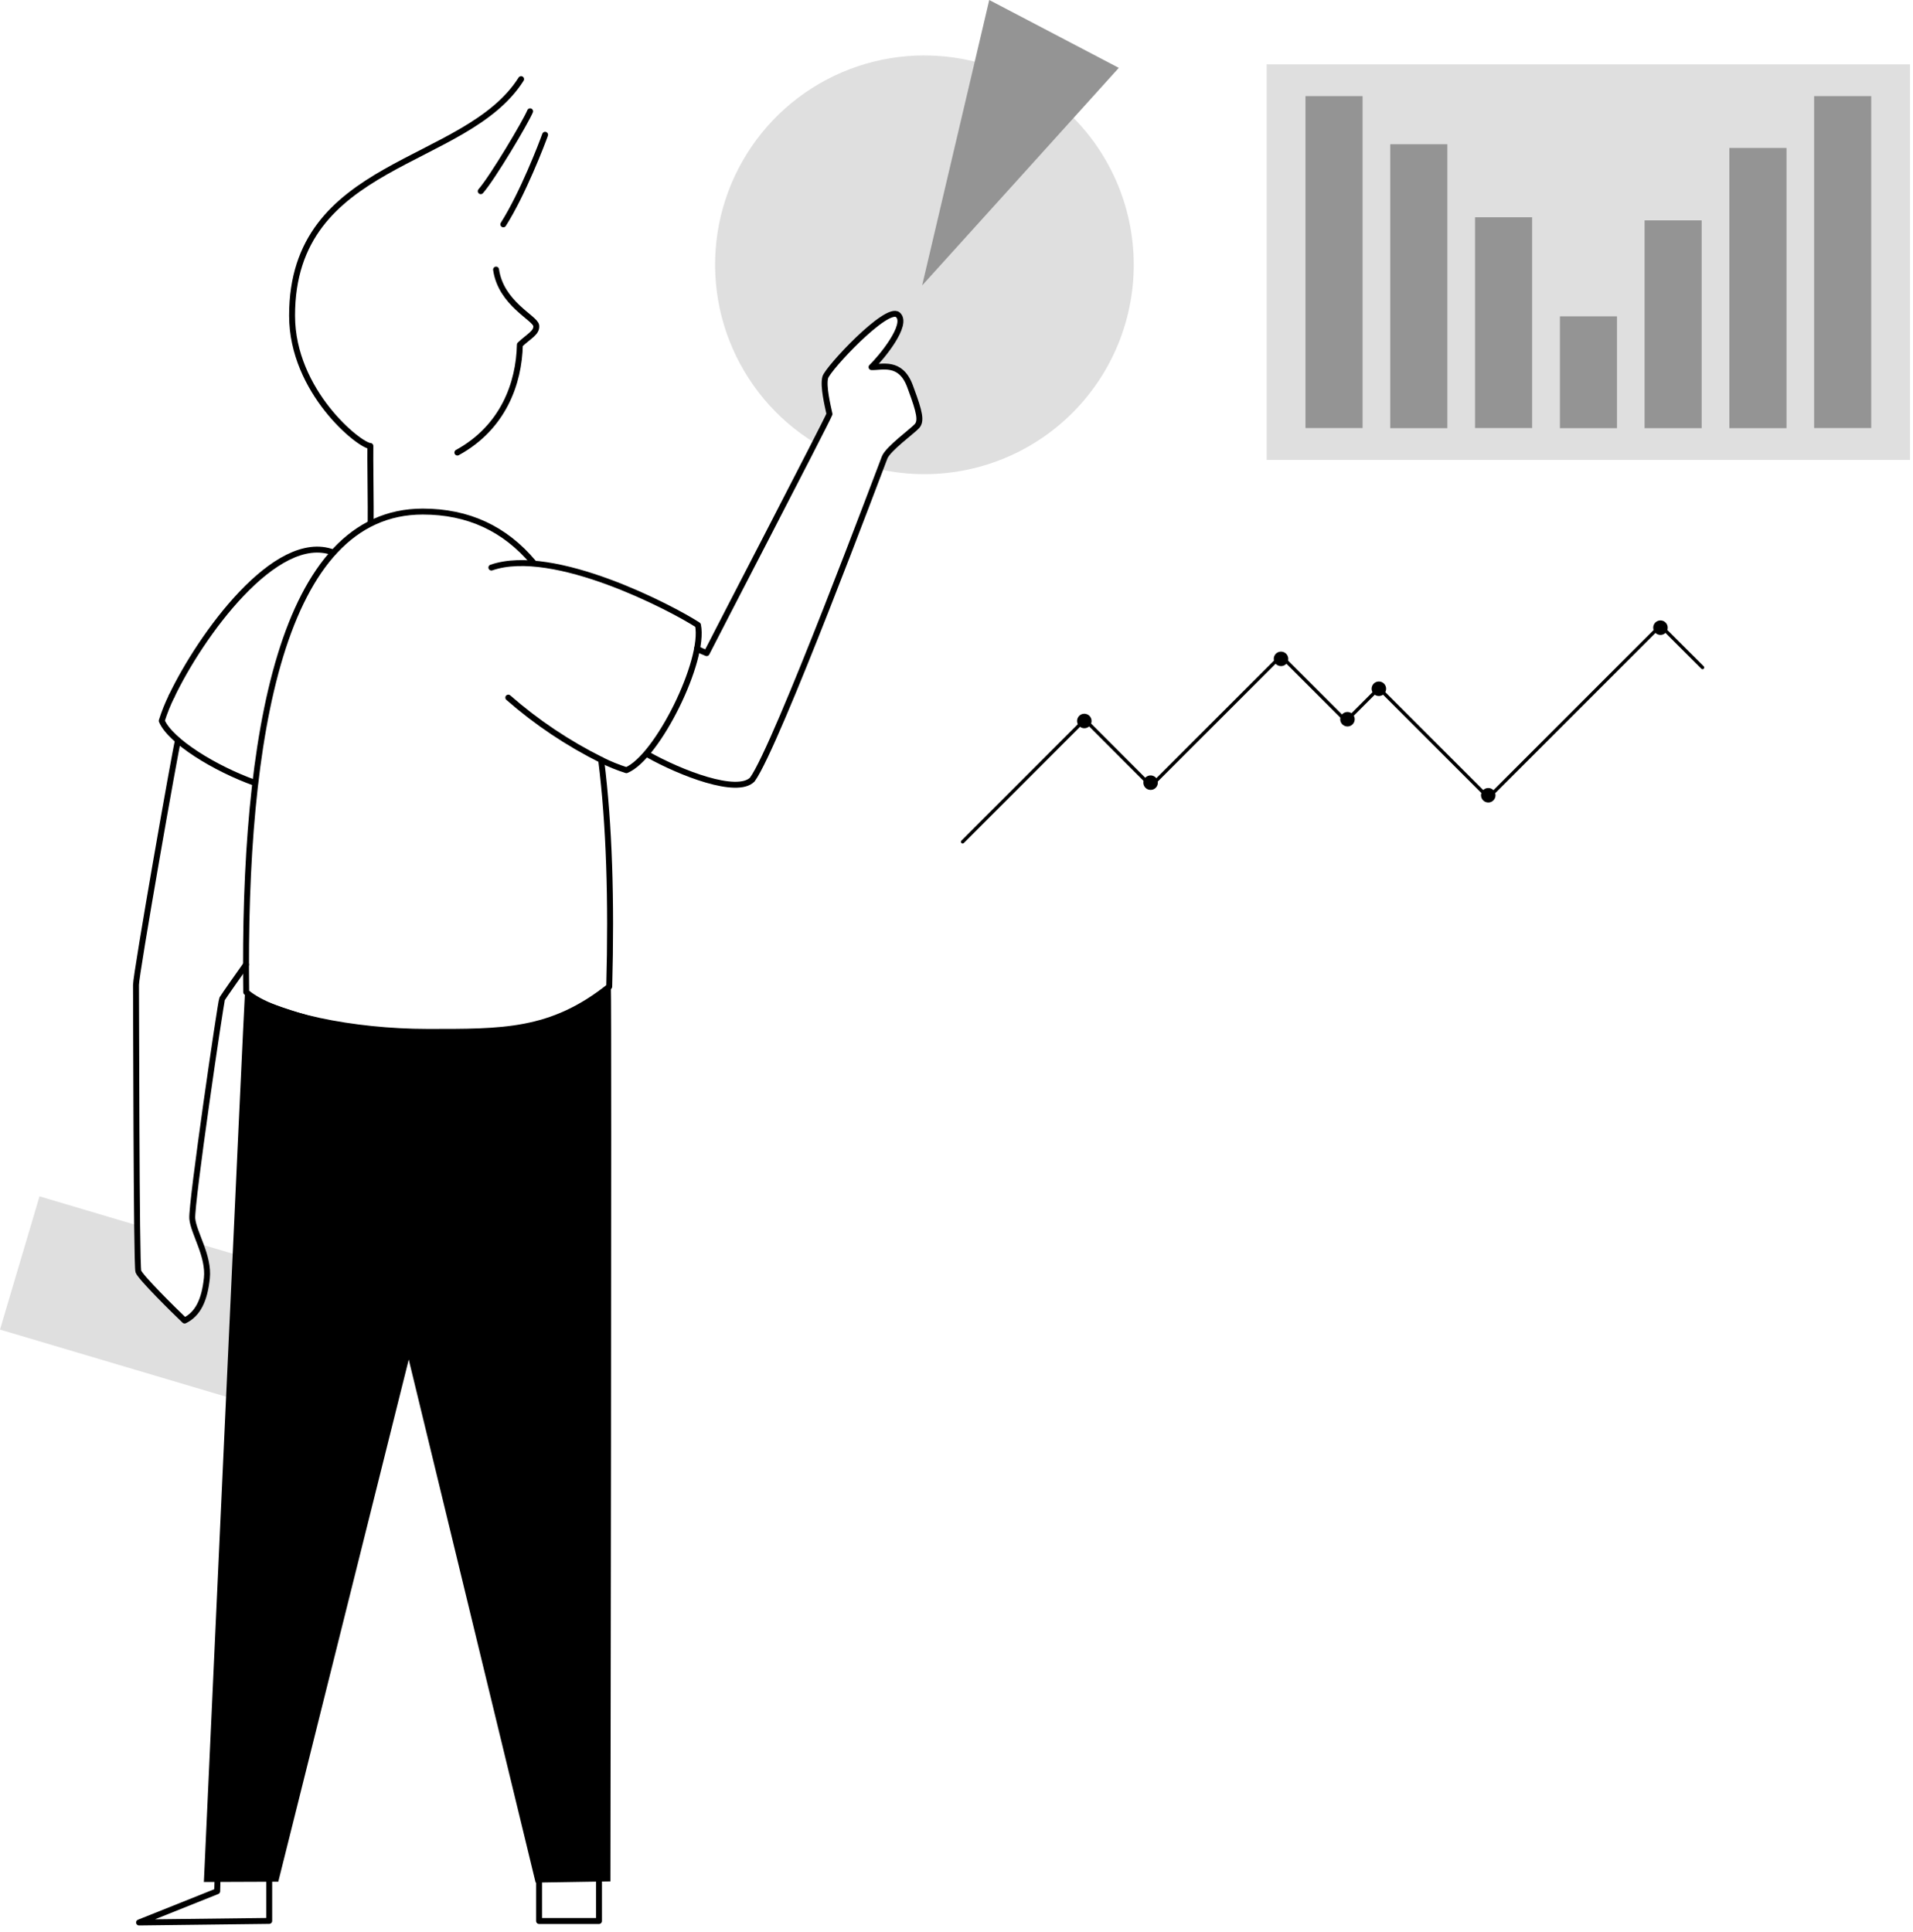 <svg xmlns="http://www.w3.org/2000/svg" fill="none" viewBox="0 0 199 201" height="201" width="199">
<path fill="#DFDFDF" d="M20.849 129.432C21.26 130.528 21.635 131.75 21.509 132.951C21.265 135.267 20.561 136.703 19.188 137.38C18.031 136.283 14.592 132.879 14.378 132.271C14.326 132.12 14.285 130.232 14.252 127.472L4.111 124.457L0 138.32L24.154 145.492L28.265 131.627L20.849 129.432Z"></path>
<path fill="#DFDFDF" d="M96.175 5.767C91.43 5.761 86.812 7.307 83.026 10.169C79.24 13.031 76.494 17.052 75.205 21.619C73.916 26.187 74.155 31.05 75.886 35.469C77.617 39.888 80.745 43.62 84.793 46.097L86.259 43.156L85.747 40.585L85.777 39.371L86.539 38.176L88.266 36.43L90.042 34.714L91.437 33.481L92.914 32.596L93.555 32.837L93.665 33.621L93.404 34.492L92.892 35.446L92.382 36.219L91.7 37.143L90.757 38.239H91.812L93.226 38.431L93.98 38.941L94.528 40.037L95 41.16L95.504 42.435L95.594 43.359L95.685 44.071L94.882 44.863L92.552 46.935L91.93 47.927L91.629 48.851C94.613 49.486 97.698 49.487 100.683 48.853C103.668 48.22 106.487 46.966 108.956 45.173C111.425 43.38 113.49 41.088 115.017 38.446C116.544 35.804 117.498 32.871 117.819 29.836C118.139 26.801 117.818 23.733 116.876 20.831C115.935 17.928 114.394 15.255 112.353 12.987C110.313 10.718 107.818 8.903 105.031 7.66C102.244 6.417 99.227 5.774 96.175 5.772V5.767Z"></path>
<path stroke-linejoin="round" stroke-linecap="round" stroke-width="0.617" stroke="black" d="M62.552 79.183C63.374 85.785 63.624 93.615 63.374 102.643C57.345 107.448 52.255 107.349 44.477 107.349C36.699 107.349 28.465 105.653 25.61 103.214C25.273 76.467 29.332 53.22 43.973 53.22C48.722 53.22 52.529 55.007 55.484 58.529"></path>
<path stroke-linejoin="round" stroke-linecap="round" stroke-width="0.617" stroke="black" d="M51.115 59.044C57.599 56.802 69.936 63.286 72.605 65.024C73.367 68.716 68.395 78.785 65.159 80.125C64.273 79.843 63.411 79.492 62.579 79.076"></path>
<path stroke-linejoin="round" stroke-linecap="round" stroke-width="0.617" stroke="black" d="M62.579 79.073C59.079 77.334 55.818 75.15 52.877 72.575"></path>
<path stroke-linejoin="round" stroke-linecap="round" stroke-width="0.617" stroke="black" d="M26.528 81.449C22.378 79.969 17.722 77.113 16.825 74.987C17.105 74.099 17.452 73.234 17.864 72.399"></path>
<path stroke-linejoin="round" stroke-linecap="round" stroke-width="0.617" stroke="black" d="M17.864 72.4C20.843 66.164 28.684 55.234 34.659 57.473"></path>
<path stroke-linejoin="round" stroke-linecap="round" stroke-width="0.617" stroke="black" d="M25.593 100.344C25.267 100.793 23.25 103.66 23.11 103.907C22.97 104.154 19.868 125.285 20.002 126.778C20.136 128.272 21.764 130.656 21.52 132.972C21.276 135.288 20.575 136.711 19.204 137.38C18.048 136.283 14.608 132.879 14.394 132.271C14.181 131.662 14.164 103.529 14.148 102.462C14.131 101.396 18.3 77.642 18.514 77.039"></path>
<path stroke-linejoin="round" stroke-linecap="round" stroke-width="0.617" stroke="black" d="M38.559 54.398C38.587 53.214 38.499 47.149 38.529 46.398C37.403 46.368 30.395 40.738 30.384 32.853C30.362 16.59 48.426 17.365 54.209 8.233"></path>
<path stroke-linejoin="round" stroke-linecap="round" stroke-width="0.617" stroke="black" d="M55.144 11.58C54.691 12.676 51.257 18.462 50.008 19.89"></path>
<path stroke-linejoin="round" stroke-linecap="round" stroke-width="0.617" stroke="black" d="M56.703 14.022C56.361 14.987 54.379 20.158 52.359 23.34"></path>
<path stroke-linejoin="round" stroke-linecap="round" stroke-width="0.617" stroke="black" d="M47.579 47.081C52.34 44.469 53.995 39.892 54.08 35.86C55.075 34.928 55.859 34.607 55.782 33.878C55.697 33.084 52.112 31.595 51.603 28.046"></path>
<path stroke-linejoin="round" stroke-linecap="round" stroke-width="0.617" stroke="black" d="M72.501 67.491C72.828 67.659 73.164 67.811 73.507 67.946C73.83 67.271 86.015 43.811 86.287 43.073C86.092 42.172 85.607 40.174 85.848 39.267C86.089 38.359 92.253 31.754 93.402 32.749C94.55 33.744 91.672 37.217 90.661 38.192C91.738 38.233 93.676 37.523 94.657 40.157C94.701 40.281 94.745 40.398 94.788 40.514C95.666 42.882 95.86 43.803 95.386 44.329C94.912 44.855 92.396 46.672 92.026 47.587C91.656 48.503 80.789 77.631 78.259 81.099C76.669 82.699 70.802 80.416 67.411 78.511"></path>
<path stroke-linejoin="round" stroke-linecap="round" stroke-width="0.617" stroke="black" d="M28.005 195.45V199.836L14.466 200L22.595 196.749L22.628 195.489"></path>
<path stroke-linejoin="round" stroke-linecap="round" stroke-width="0.617" stroke="black" d="M56.078 195.209H62.311V199.847H56.078V195.209Z"></path>
<path fill="#949494" d="M95.926 29.696L99.415 14.849L102.907 0L109.649 3.53L116.383 7.06L106.16 18.379L95.926 29.696Z"></path>
<path fill="#DFDFDF" d="M131.766 6.693H198.69V47.848H131.766V6.693Z"></path>
<path fill="#949494" d="M135.804 9.998H141.743V44.531H135.804V9.998Z"></path>
<path fill="#949494" d="M144.62 15.005H150.56V44.542H144.62V15.005Z"></path>
<path fill="#949494" d="M153.44 22.603H159.379V44.529H153.44V22.603Z"></path>
<path fill="#949494" d="M162.271 32.911H168.207V44.542H162.271V32.911Z"></path>
<path fill="#949494" d="M171.077 22.926H177.016V44.543H171.077V22.926Z"></path>
<path fill="#949494" d="M179.897 15.392H185.841V44.542H179.897V15.392Z"></path>
<path fill="#949494" d="M188.716 9.998H194.653V44.531H188.716V9.998Z"></path>
<path stroke-linejoin="round" stroke-linecap="round" stroke-width="0.353" stroke="black" d="M100.138 87.575L112.718 74.992"></path>
<path stroke-linejoin="round" stroke-linecap="round" stroke-width="0.353" stroke="black" d="M119.811 81.682L133.315 68.181"></path>
<path stroke-linejoin="round" stroke-linecap="round" stroke-width="0.353" stroke="black" d="M140.345 74.69L143.28 71.755"></path>
<path stroke-linejoin="round" stroke-linecap="round" stroke-width="0.353" stroke="black" d="M154.753 83.055L172.294 65.515"></path>
<path stroke-linejoin="round" stroke-linecap="round" stroke-width="0.353" stroke="black" d="M112.76 74.784L119.499 81.526"></path>
<path stroke-linejoin="round" stroke-linecap="round" stroke-width="0.353" stroke="black" d="M133.334 68.313L140.016 74.995"></path>
<path stroke-linejoin="round" stroke-linecap="round" stroke-width="0.353" stroke="black" d="M143.453 71.602L154.764 82.913"></path>
<path stroke-linejoin="round" stroke-linecap="round" stroke-width="0.353" stroke="black" d="M172.741 65.082L177.104 69.442"></path>
<path fill="black" d="M112.042 75.006C112.042 74.857 112.086 74.711 112.169 74.587C112.251 74.463 112.369 74.367 112.507 74.309C112.645 74.252 112.796 74.237 112.942 74.267C113.089 74.296 113.223 74.368 113.328 74.473C113.434 74.578 113.505 74.713 113.535 74.859C113.564 75.005 113.549 75.156 113.492 75.294C113.435 75.432 113.338 75.55 113.214 75.632C113.09 75.715 112.944 75.76 112.795 75.76C112.595 75.76 112.404 75.68 112.262 75.539C112.121 75.397 112.042 75.206 112.042 75.006Z"></path>
<path fill="black" d="M118.937 81.422C118.937 81.273 118.981 81.127 119.064 81.003C119.147 80.879 119.265 80.782 119.402 80.725C119.54 80.668 119.692 80.653 119.838 80.683C119.984 80.712 120.118 80.784 120.224 80.889C120.329 80.994 120.401 81.129 120.43 81.275C120.459 81.421 120.444 81.573 120.387 81.71C120.33 81.848 120.234 81.966 120.11 82.049C119.986 82.131 119.84 82.175 119.691 82.175C119.491 82.175 119.299 82.096 119.158 81.955C119.017 81.813 118.937 81.622 118.937 81.422Z"></path>
<path fill="black" d="M132.504 68.543C132.504 68.394 132.548 68.248 132.631 68.124C132.714 68 132.832 67.903 132.97 67.847C133.108 67.79 133.259 67.775 133.406 67.804C133.552 67.833 133.686 67.906 133.791 68.011C133.897 68.117 133.968 68.251 133.997 68.398C134.026 68.544 134.01 68.696 133.953 68.834C133.896 68.971 133.799 69.089 133.674 69.171C133.55 69.254 133.404 69.297 133.255 69.297C133.055 69.296 132.864 69.216 132.724 69.075C132.583 68.934 132.504 68.743 132.504 68.543Z"></path>
<path fill="black" d="M139.416 74.822C139.416 74.673 139.46 74.527 139.543 74.403C139.626 74.279 139.744 74.183 139.881 74.126C140.019 74.069 140.17 74.054 140.317 74.083C140.463 74.112 140.597 74.184 140.703 74.289C140.808 74.395 140.88 74.529 140.909 74.675C140.938 74.821 140.923 74.973 140.866 75.111C140.809 75.248 140.712 75.366 140.588 75.449C140.464 75.532 140.319 75.576 140.17 75.576C139.97 75.576 139.778 75.496 139.637 75.355C139.495 75.214 139.416 75.022 139.416 74.822Z"></path>
<path fill="black" d="M142.683 71.654C142.683 71.505 142.727 71.359 142.81 71.235C142.893 71.111 143.01 71.014 143.148 70.957C143.286 70.9 143.437 70.885 143.584 70.915C143.73 70.944 143.864 71.015 143.969 71.121C144.075 71.226 144.147 71.361 144.176 71.507C144.205 71.653 144.19 71.805 144.133 71.942C144.076 72.08 143.979 72.198 143.855 72.28C143.731 72.363 143.586 72.407 143.437 72.407C143.237 72.407 143.045 72.328 142.904 72.187C142.762 72.045 142.683 71.854 142.683 71.654Z"></path>
<path fill="black" d="M154.062 82.732C154.063 82.583 154.107 82.437 154.19 82.313C154.272 82.189 154.39 82.093 154.528 82.036C154.665 81.979 154.817 81.964 154.963 81.993C155.109 82.022 155.244 82.094 155.349 82.199C155.455 82.305 155.526 82.439 155.555 82.585C155.585 82.731 155.57 82.883 155.513 83.02C155.456 83.158 155.359 83.276 155.235 83.359C155.111 83.442 154.965 83.486 154.816 83.486C154.616 83.486 154.425 83.406 154.283 83.265C154.142 83.124 154.062 82.932 154.062 82.732Z"></path>
<path fill="black" d="M171.976 65.298C171.976 65.149 172.02 65.004 172.103 64.879C172.186 64.756 172.303 64.659 172.441 64.602C172.579 64.545 172.73 64.53 172.877 64.559C173.023 64.588 173.157 64.66 173.263 64.765C173.368 64.871 173.44 65.005 173.469 65.151C173.498 65.297 173.483 65.449 173.426 65.587C173.369 65.724 173.272 65.842 173.148 65.925C173.024 66.008 172.879 66.052 172.73 66.052C172.53 66.052 172.338 65.972 172.197 65.831C172.055 65.69 171.976 65.498 171.976 65.298Z"></path>
<path fill="black" d="M21.208 195.787C21.255 194.793 25.415 103.699 25.481 103.29C42.413 110.622 58.597 107.322 63.547 102.709C63.648 105.028 63.5 195.724 63.5 195.724L55.719 195.85L42.52 141.436L28.948 195.757C28.948 195.757 22.115 195.782 21.208 195.787Z"></path>
</svg>
